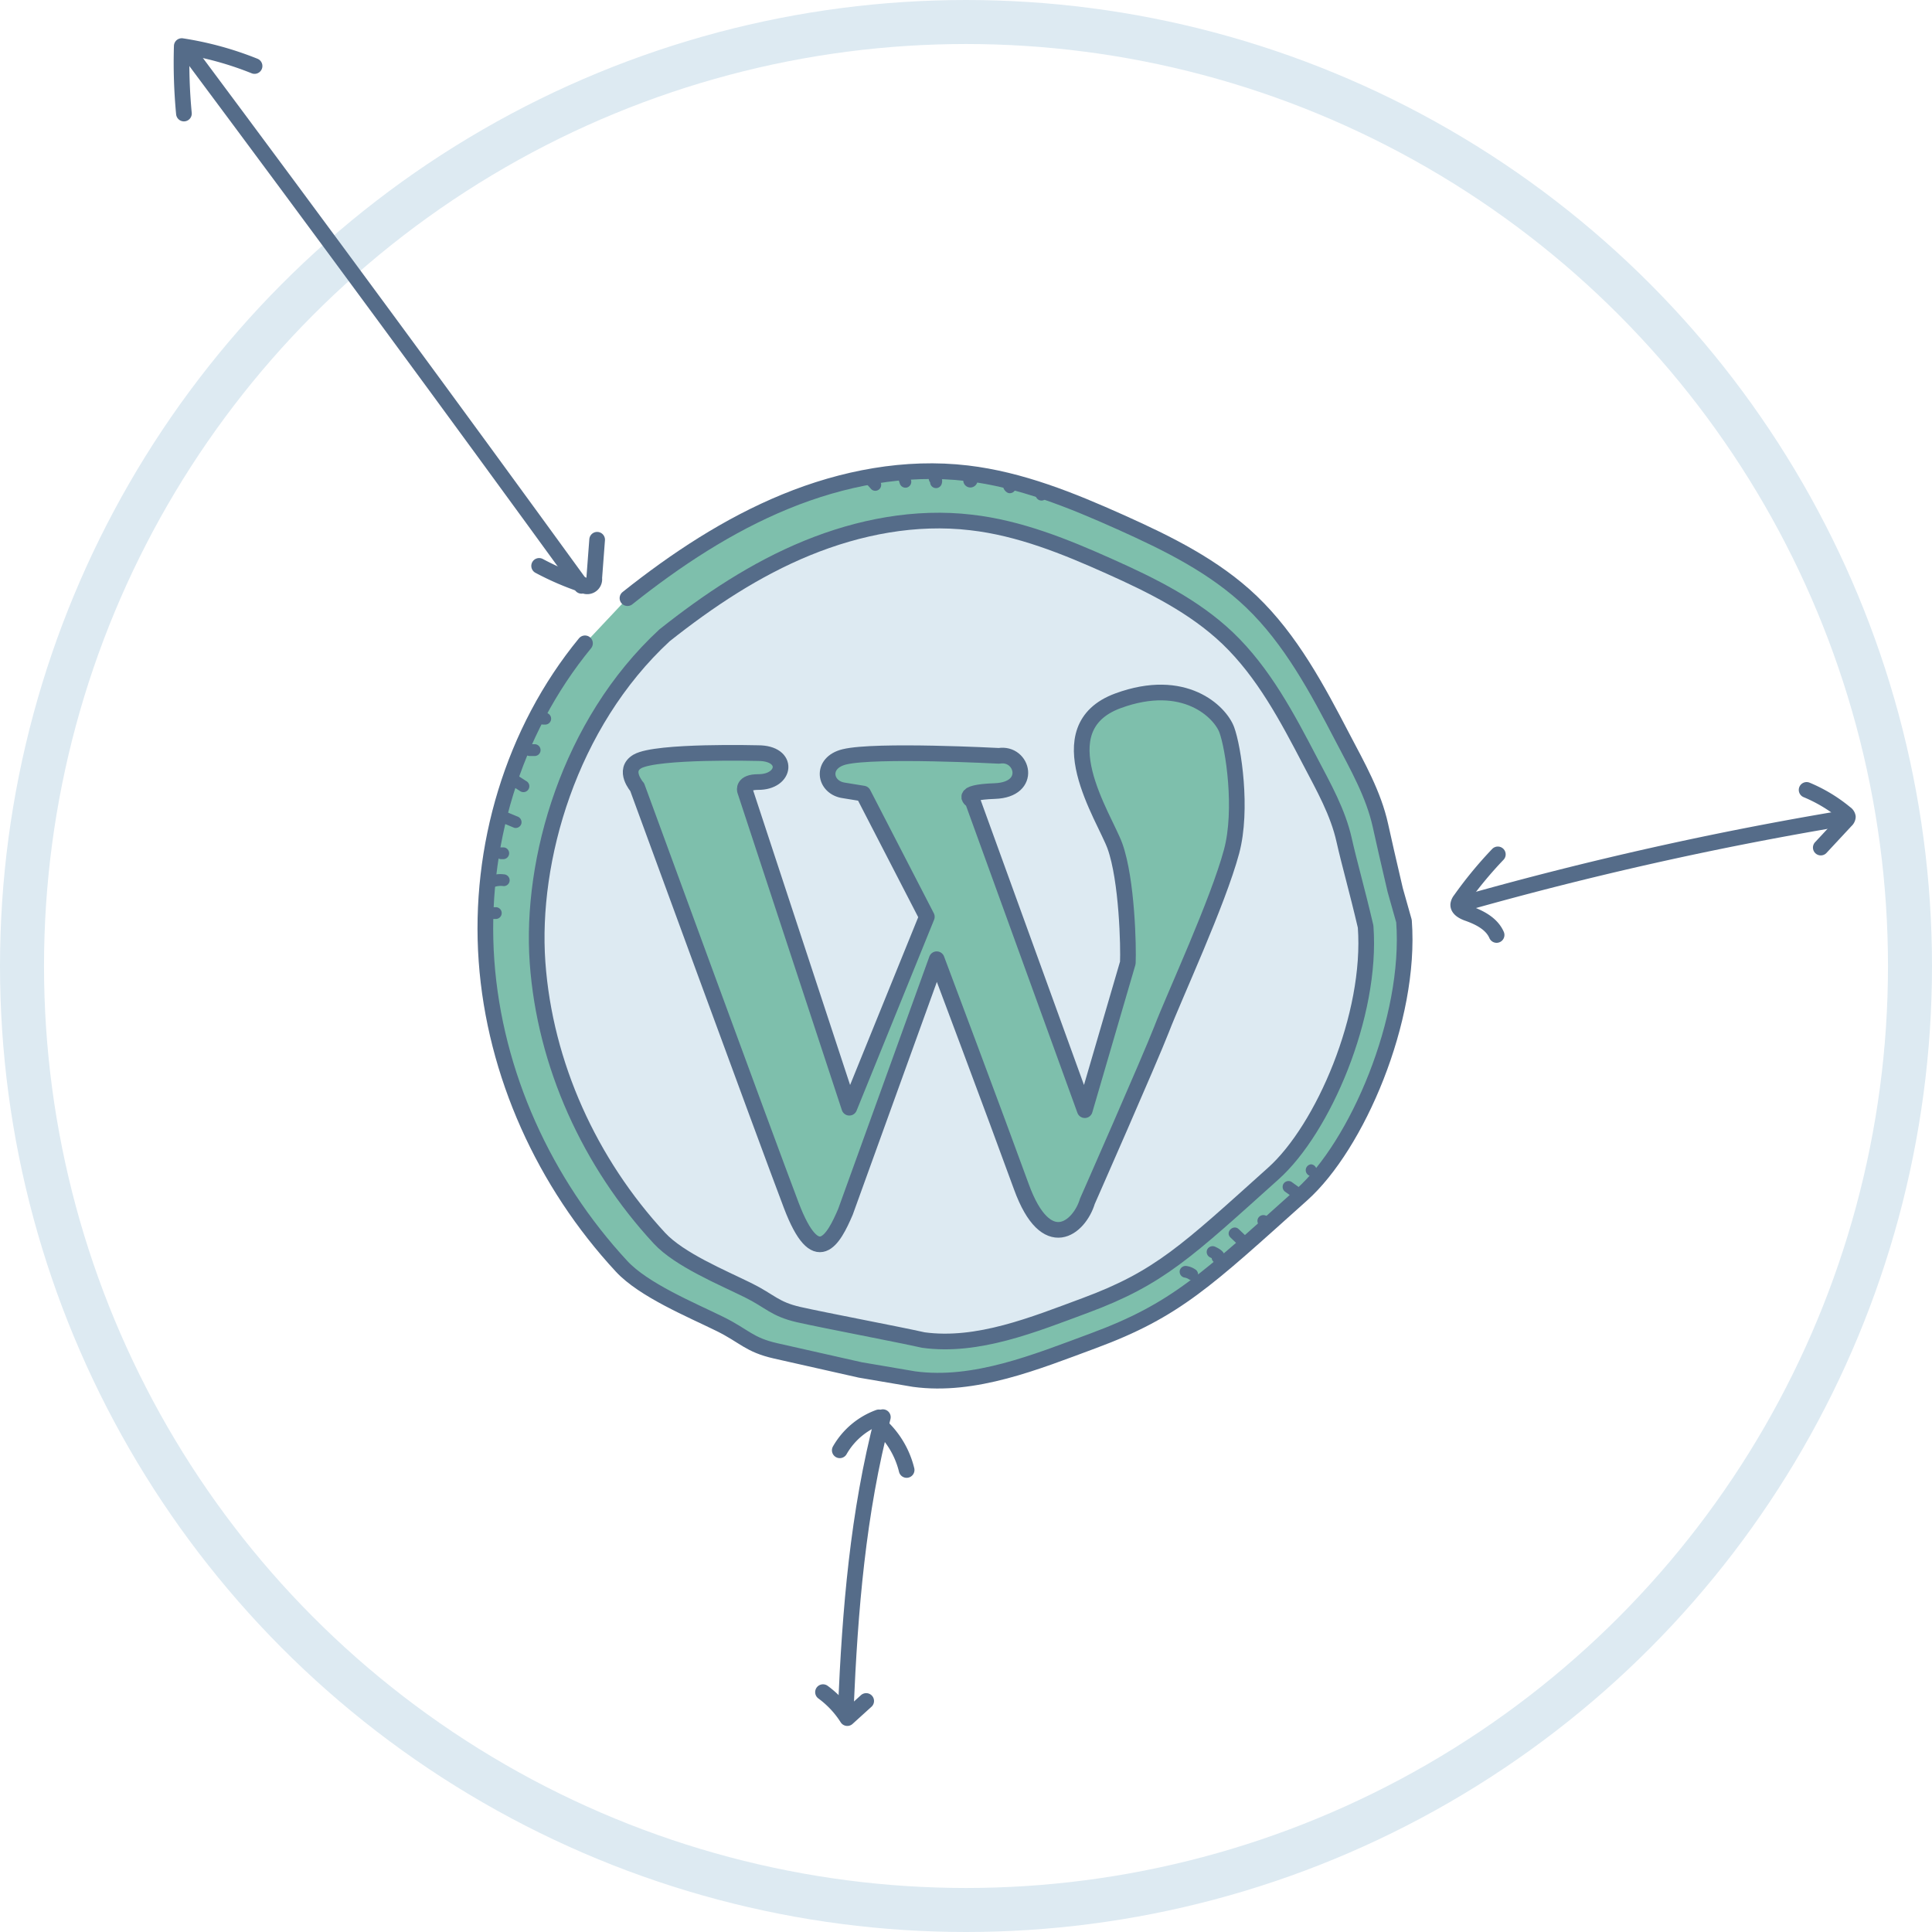<svg id="service_img_3" data-name="service_img_3" xmlns="http://www.w3.org/2000/svg" viewBox="0 0 438.98 438.98"><defs><style>.cls-1,.cls-4{fill:none;}.cls-1{stroke:#ddeaf2;stroke-miterlimit:10;stroke-width:10px;}.cls-2{fill:#7ebfac;}.cls-2,.cls-3,.cls-4{stroke:#556c89;stroke-linecap:round;stroke-linejoin:round;stroke-width:3.56px;}.cls-3{fill:#ddeaf2;}.cls-5{fill:#556c89;}</style></defs><title>service_img_3</title><circle class="cls-1" cx="219.49" cy="219.49" r="214.49"/><path class="cls-2" d="M142.57,135.91c11-8.75,22.88-16.61,35.9-21.95s27.3-8.08,41.27-6.43c12.18,1.44,23.71,6.11,34.9,11.13,10.62,4.77,21.27,10,29.69,18.05,9,8.62,15,19.91,20.78,31,3.35,6.4,7,12.81,8.55,19.87,1.25,5.61,1.25,5.61,3.35,14.64l2,7.08c1.66,22.35-10.73,51-23.21,62.14-21.7,19.44-28.6,26.24-47.38,33.2-13,4.81-27,10.58-40.74,8.71l-12.22-2.08q-9.61-2.15-19.21-4.33c-6.08-1.38-7.08-3.36-12.67-6.12-6.61-3.25-17.33-7.69-22.34-13.09-17.53-18.92-28.86-43.7-30.7-69.42s6-52.2,22.38-72.14"/><path class="cls-3" d="M151,144.35c-21.73,20.09-30.52,51.14-28.86,74.35s11.89,45.58,27.71,62.65c4.52,4.87,14.2,8.88,20.16,11.82,5,2.48,6,4.27,11.44,5.52,5.78,1.31,22.58,4.49,28.36,5.79,12.37,1.69,25.06-3.52,36.77-7.86,16.94-6.28,23.17-12.42,42.76-30,11.26-10.09,22.44-35.91,20.95-56.08-1.9-8.15-3.74-14.55-4.87-19.61-1.41-6.37-4.7-12.15-7.72-17.93-5.22-10-10.59-20.18-18.76-28-7.61-7.25-17.21-12-26.8-16.29-10.09-4.53-20.51-8.75-31.49-10-12.61-1.49-25.49,1-37.25,5.81S160.95,136.46,151,144.35Z"/><path class="cls-2" d="M144.84,173c4.38-2.49,27.42-1.88,27.42-1.88,7.21,0,6.36,6.61,0,6.57-3.59,0-3,1.92-3,1.92l23.72,72.08,17.61-43.38-14.45-28-4.36-.71c-4.51-.6-5.47-6.28.08-7.63,7.06-1.72,35.14-.23,35.14-0.23,5.41-.89,7.77,7.69-0.95,8s-5.07,2.19-5.07,2.19l25.5,70.32,9.78-33.48c0.17-3.43-.16-18.83-2.93-26.53-2.38-6.59-16.12-26.8.67-33,15.14-5.57,23.24,2.54,24.74,6.58s3.66,18.12,1.09,27.67c-3.11,11.57-13,32.85-15.9,40.39-2.69,6.92-16.86,39.07-16.86,39.07-1.8,6-9.32,12.32-15-3.31s-19.23-51.69-19.23-51.69l-20.74,57.4c-2.7,6.31-6.61,13.52-12.32-1.5s-35-95-35-95S141.39,175,144.84,173Z"/><path class="cls-4" d="M200.6,322c-5.69,21.77-7.46,43.85-8.42,66.23"/><path class="cls-4" d="M199.67,322.05a16.88,16.88,0,0,0-8.86,7.48"/><path class="cls-4" d="M199.8,323.7A20.15,20.15,0,0,1,206,334"/><path class="cls-4" d="M187,384.48a21.75,21.75,0,0,1,5.52,5.9l4.29-3.89"/><path class="cls-4" d="M333.31,205.05a802.72,802.72,0,0,1,85.41-19.11"/><path class="cls-4" d="M410.49,179.48a34.62,34.62,0,0,1,8.83,5.34,1.2,1.2,0,0,1,.54.79,1.22,1.22,0,0,1-.43.82l-5.72,6.15"/><path class="cls-4" d="M340.33,194.13a91.89,91.89,0,0,0-8.49,10.3,2.28,2.28,0,0,0-.5,1.06c-0.1,1,1.1,1.64,2.08,2,2.68,0.94,5.5,2.34,6.63,4.95"/><path class="cls-4" d="M42.9,11.86q45,60.35,89.23,121.25"/><path class="cls-4" d="M122.5,128.58a64.07,64.07,0,0,0,9.9,4.27,1.61,1.61,0,0,0,2.62-1.49l0.66-8.72"/><path class="cls-4" d="M41.79,25.8a122.84,122.84,0,0,1-.49-15.33A74.66,74.66,0,0,1,57.84,15"/><path class="cls-5" d="M269,290.26a2.45,2.45,0,0,1,1.14.42,1.34,1.34,0,1,0,1.35-2.31,4.45,4.45,0,0,0-1.77-.69,1.38,1.38,0,0,0-1.64.93,1.35,1.35,0,0,0,.93,1.64h0Z"/><path class="cls-5" d="M274.83,285.64a5.54,5.54,0,0,1,.69.36l0.22,0.14c0.1,0.06.09,0.16,0,0l-0.18-.67v0.12l0.18-.67,0,0.07,0.48-.48,0.17-.08h0.71l0.19,0.08,0.61,0.8v-0.07a1.35,1.35,0,0,0-1.64-.93,1.36,1.36,0,0,0-.93,1.64c0.29,1.6,2.7,1.3,2.92-.18,0.18-1.24-1.08-2-2.06-2.45a1.38,1.38,0,0,0-1.83.48,1.35,1.35,0,0,0,.48,1.83h0Z"/><path class="cls-5" d="M279.57,281.17l2.09,2c1.24,1.19,3.14-.7,1.89-1.89l-2.09-2c-1.24-1.19-3.14.7-1.89,1.89h0Z"/><path class="cls-5" d="M286.37,278.57l1.36,0.68a1.37,1.37,0,0,0,1.83-.48,1.35,1.35,0,0,0-.48-1.83l-1.36-.68a1.37,1.37,0,0,0-1.83.48,1.35,1.35,0,0,0,.48,1.83h0Z"/><path class="cls-5" d="M292.09,270.84l1.39,1a1.35,1.35,0,0,0,1.83-.48,1.36,1.36,0,0,0-.48-1.83l-1.39-1a1.35,1.35,0,0,0-1.83.48,1.36,1.36,0,0,0,.48,1.83h0Z"/><path class="cls-5" d="M297.91,267.22a1.34,1.34,0,0,0,0-2.67,1.34,1.34,0,0,0,0,2.67h0Z"/><path class="cls-5" d="M111.41,208.8h1.36a1.34,1.34,0,0,0,0-2.67h-1.36a1.34,1.34,0,0,0,0,2.67h0Z"/><path class="cls-5" d="M112.1,201.61a4.62,4.62,0,0,1,2.36-.27A1.34,1.34,0,0,0,115.8,200a1.37,1.37,0,0,0-1.34-1.34,6.34,6.34,0,0,0-3.07.37,1.37,1.37,0,0,0-.93,1.64,1.35,1.35,0,0,0,1.64.93h0Z"/><path class="cls-5" d="M113.78,195.21h0.68a1.34,1.34,0,0,0,0-2.67h-0.68a1.34,1.34,0,0,0,0,2.67h0Z"/><path class="cls-5" d="M114.42,187.08l2.4,1a1.34,1.34,0,0,0,1.64-.93,1.37,1.37,0,0,0-.93-1.64l-2.4-1a1.34,1.34,0,0,0-1.64.93,1.37,1.37,0,0,0,.93,1.64h0Z"/><path class="cls-5" d="M116.13,178.43l2.06,1.33a1.34,1.34,0,1,0,1.35-2.31l-2.06-1.33a1.34,1.34,0,1,0-1.35,2.31h0Z"/><path class="cls-5" d="M120.24,171.77h1.36a1.34,1.34,0,0,0,0-2.67h-1.36a1.34,1.34,0,0,0,0,2.67h0Z"/><path class="cls-5" d="M123.3,164.63H124a1.34,1.34,0,0,0,0-2.67H123.3a1.34,1.34,0,0,0,0,2.67h0Z"/><path class="cls-5" d="M196.59,109.62l1.41,1.57a1.34,1.34,0,0,0,1.89-1.89l-1.41-1.57a1.34,1.34,0,0,0-1.89,1.89h0Z"/><path class="cls-5" d="M204.08,108.72l0.36,1.12a1.36,1.36,0,0,0,1.64.93,1.35,1.35,0,0,0,.93-1.64L206.65,108a1.36,1.36,0,0,0-1.64-.93,1.35,1.35,0,0,0-.93,1.64h0Z"/><path class="cls-5" d="M212,110.05a1,1,0,0,1-.59-0.91,1.34,1.34,0,1,0,2.58.71,1.91,1.91,0,0,0-1.28-2.38,1.35,1.35,0,0,0-1.64.93,1.36,1.36,0,0,0,.93,1.64h0Z"/><path class="cls-5" d="M219.62,109.55a0.83,0.83,0,0,1-.13-0.64l0.34-.59a1,1,0,0,1,1.09-.13l0.48,0.48,0.09,0.21v0.71l0-.07a1.34,1.34,0,0,0-2.58-.71,1.61,1.61,0,0,0,2.41,1.72,1.64,1.64,0,0,0,.78-1.64,2.47,2.47,0,0,0-1.16-1.63,1.34,1.34,0,0,0-1.83.48,1.37,1.37,0,0,0,.48,1.83h0Z"/><path class="cls-5" d="M227.89,109.5c0,0.26.1,0.52,0.15,0.78s0,0.28.07,0.42,0-.33,0-0.12-0.07.13,0-.21l0.34-.59h0l1.3-.34h0l0.59,0.34,0.17,0.22,0-.08s-0.12-.27,0,0a1.38,1.38,0,0,0-1.64-.93,1.34,1.34,0,0,0-.93,1.64,1.94,1.94,0,0,0,1.16,1.39,1.38,1.38,0,0,0,1.72-1.34,9.77,9.77,0,0,0-.31-1.88,1.35,1.35,0,0,0-1.64-.93,1.37,1.37,0,0,0-.93,1.64h0Z"/><path class="cls-5" d="M235.31,111.76v0.75a1.34,1.34,0,0,0,2.67,0v-0.75a1.34,1.34,0,0,0-2.67,0h0Z"/><path class="cls-5" d="M243,115.33a1.34,1.34,0,0,0,0-2.67,1.34,1.34,0,0,0,0,2.67h0Z"/></svg>